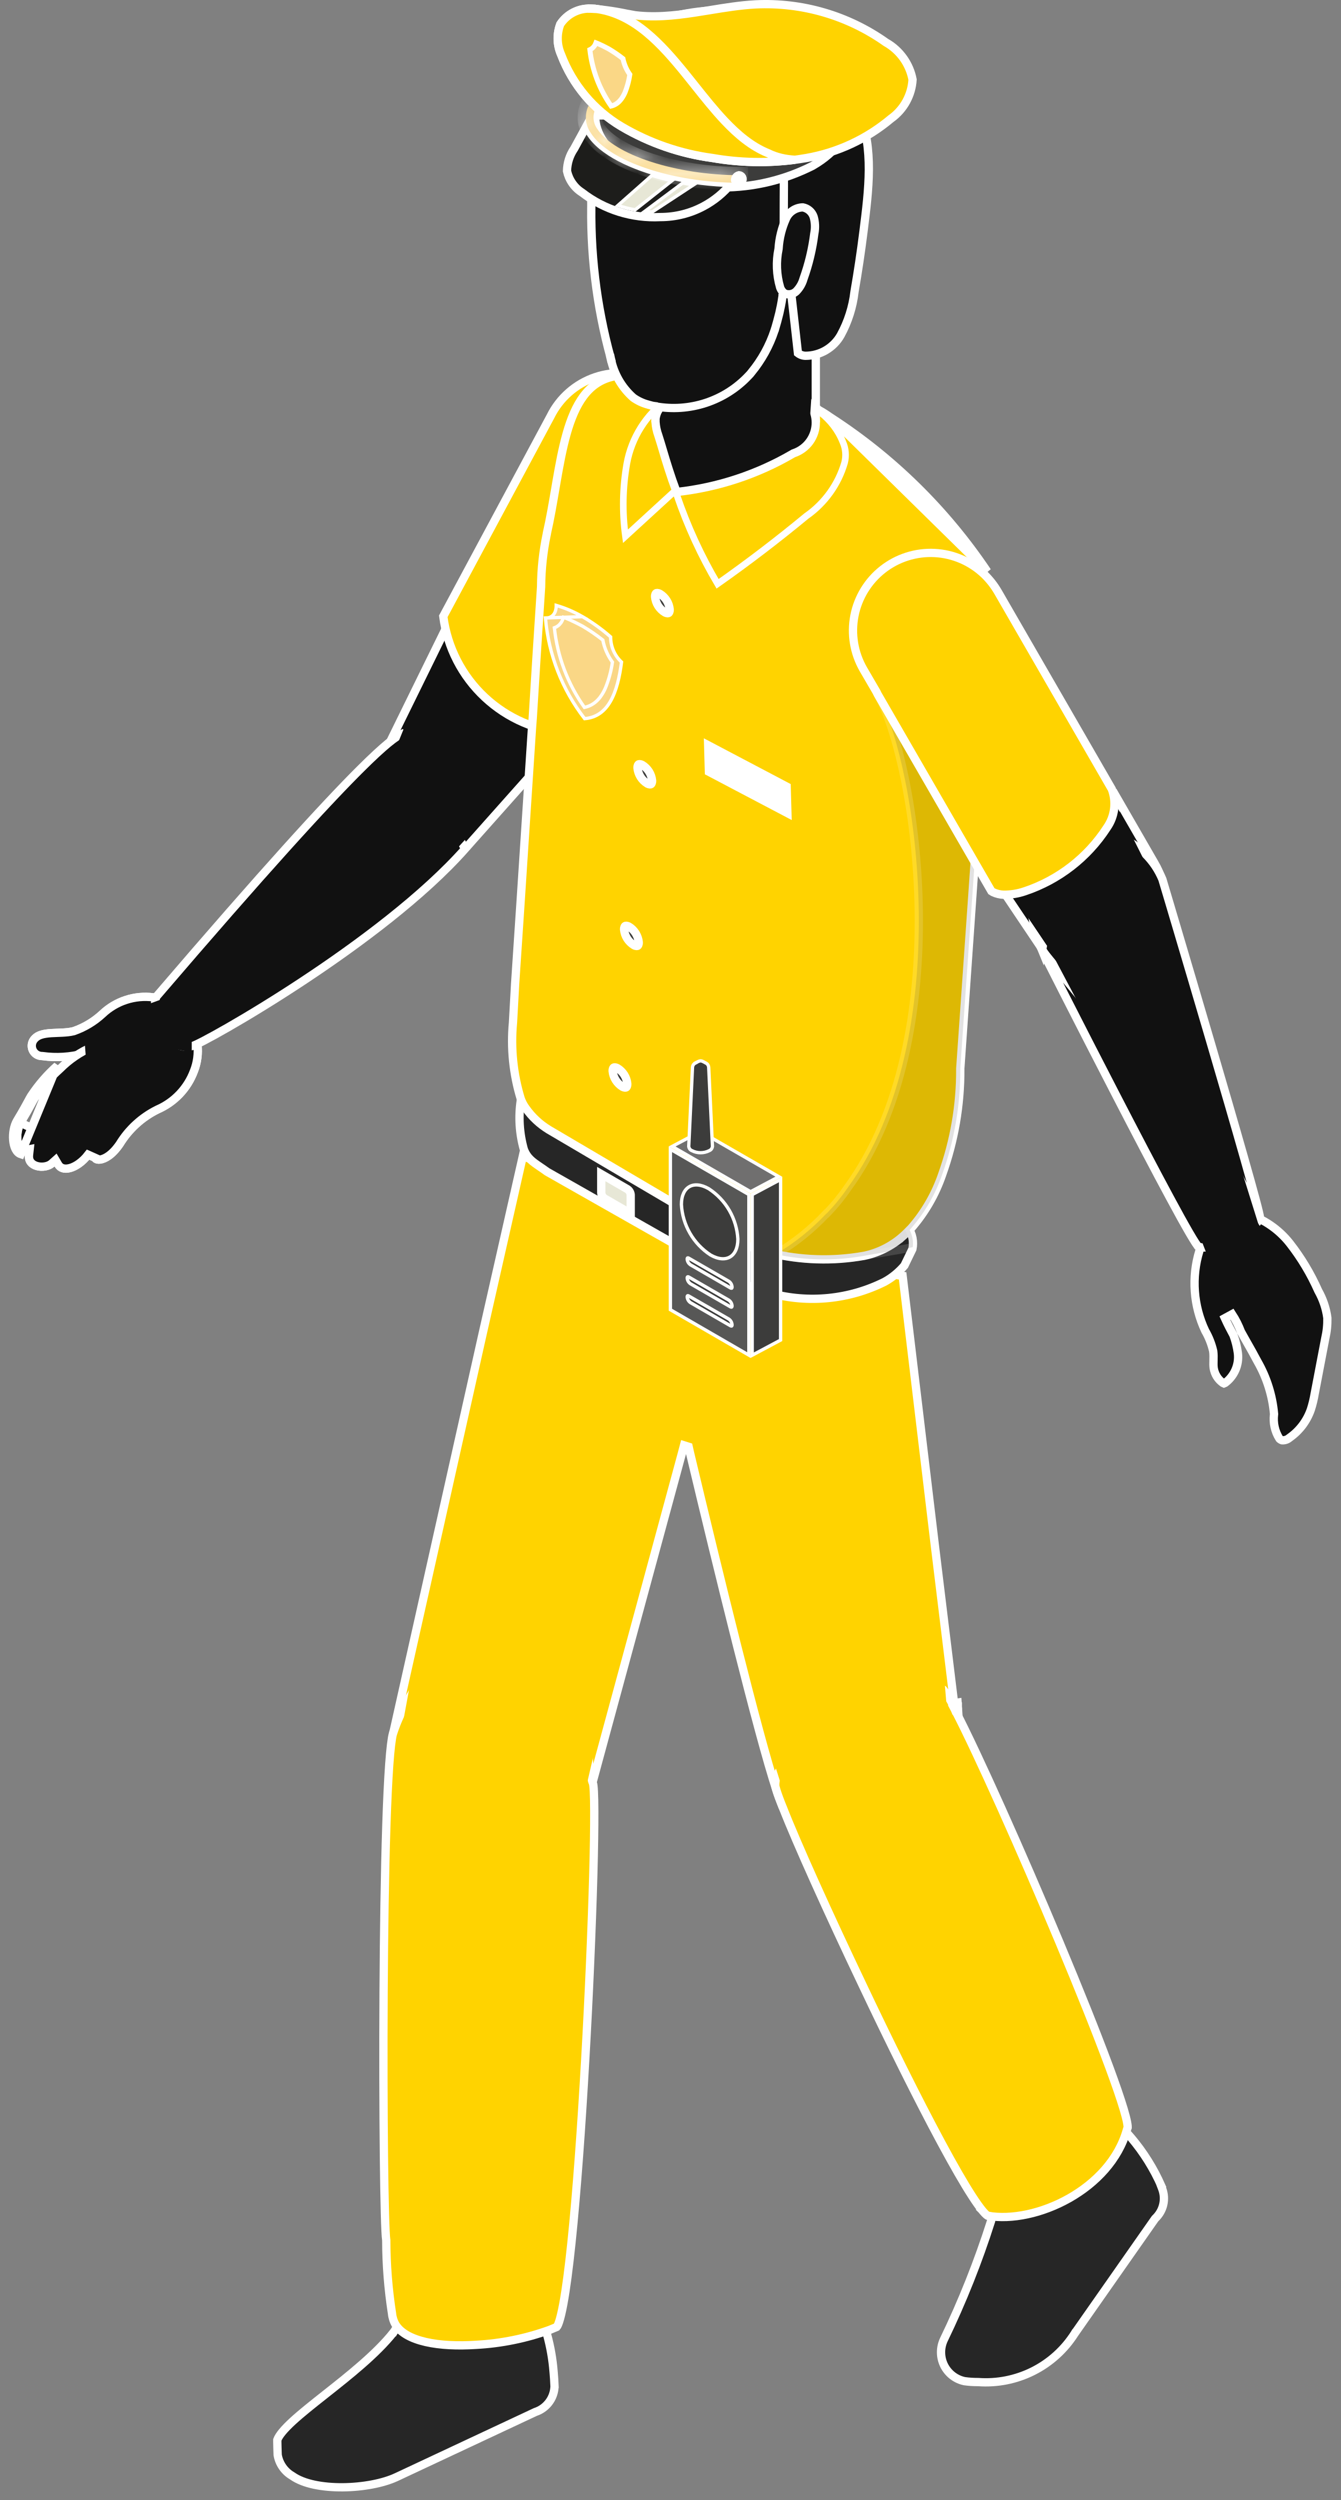 <?xml version="1.0" encoding="UTF-8"?> <svg xmlns="http://www.w3.org/2000/svg" width="81" height="151" viewBox="0 0 81 151" fill="none"><rect x="0" y="0" width="81" height="151" fill="#808080" stroke="none"/> <path d="M32.794 106.574L23.814 104.394L29.183 80.414L29.183 80.414L31.581 69.822L44.197 74.752L43.575 77.593L43.574 77.594L43.337 78.656L43.337 78.657L41.796 85.501L41.79 85.528V85.537L41.641 86.058L41.641 86.058L41.64 86.063L41.196 87.746L41.196 87.748L35.877 107.327L32.794 106.574L32.794 106.574Z" fill="#FFD300" stroke="white" stroke-width="0.5"></path> <path d="M57.839 102.823L57.851 103.001L57.727 102.879C57.757 102.848 57.797 102.829 57.839 102.823ZM57.852 103.061L57.855 103.061L57.855 103.066L57.852 103.061ZM57.848 103.062L57.855 103.069L57.858 103.1C57.822 103.129 57.767 103.175 57.695 103.235C57.688 103.227 57.682 103.219 57.675 103.209C57.647 103.165 57.635 103.117 57.635 103.073C57.635 103.044 57.64 103.019 57.646 102.999L57.657 103.085L57.848 103.062ZM41.681 87.756C41.524 87.038 41.365 86.353 41.203 85.703C40.833 84.12 41.298 82.278 41.88 80.803C42.169 80.071 42.482 79.44 42.723 78.993C42.843 78.769 42.945 78.591 43.017 78.47C43.053 78.41 43.081 78.363 43.1 78.332L43.111 78.315C43.238 78.2 43.334 78.108 43.404 78.034C43.419 78.031 43.432 78.028 43.446 78.025C43.557 77.998 43.704 77.953 43.898 77.884C47.328 76.792 50.963 76.509 54.52 77.054L56.465 93.318L56.465 93.318L57.641 102.955C57.224 103.304 55.598 104.653 53.734 106.033C52.735 106.774 51.67 107.521 50.69 108.126C49.703 108.736 48.823 109.188 48.186 109.356L48.186 109.356L48.179 109.358C47.903 109.44 47.699 109.455 47.562 109.427C47.442 109.402 47.377 109.347 47.339 109.25L47.336 109.243L47.333 109.236C47.313 109.193 47.29 109.152 47.264 109.113C47.096 108.697 46.975 108.366 46.901 108.127L46.901 108.127L46.9 108.123C45.776 104.707 43.365 94.827 41.681 87.756Z" fill="#FFD300" stroke="white" stroke-width="0.5"></path> <path d="M47.137 78.454L35.908 77.583L35.21 79.291L34.43 82.124L33.954 84.713L44.731 88.1L45.142 87.961L46.861 80.545L47.137 78.454Z" fill="#FFD300"></path> <path d="M65.757 126.829C67.691 128.102 69.216 129.905 70.15 132.022L70.139 132.032L70.199 132.19C70.313 132.494 70.335 132.825 70.263 133.142C70.19 133.459 70.025 133.747 69.79 133.971L69.772 133.988L69.757 134.009L64.921 140.917L64.92 140.917L64.914 140.927C64.298 141.898 63.431 142.684 62.403 143.201C61.376 143.717 60.227 143.946 59.081 143.861L59.071 143.861L59.061 143.861C58.794 143.862 58.527 143.845 58.262 143.808C57.998 143.754 57.751 143.64 57.537 143.476C57.322 143.31 57.147 143.098 57.026 142.854C56.906 142.611 56.842 142.343 56.841 142.071C56.839 141.8 56.9 141.531 57.018 141.286L57.018 141.286C58.132 138.979 59.081 136.595 59.858 134.153L59.86 134.146L59.862 134.139C60.051 133.393 59.977 132.654 59.907 131.963C59.899 131.882 59.891 131.802 59.884 131.723C59.813 130.98 59.781 130.279 60.054 129.568L65.757 126.829Z" fill="#262626" stroke="white" stroke-width="0.5"></path> <path d="M33.496 144.144L33.495 144.146L33.488 144.224C33.459 144.548 33.336 144.857 33.134 145.112C32.933 145.368 32.661 145.559 32.353 145.663L32.34 145.667L32.327 145.673L23.926 149.609C23.925 149.609 23.925 149.609 23.925 149.609C23.151 149.97 21.931 150.205 20.715 150.217C19.492 150.228 18.339 150.014 17.666 149.538L17.657 149.532L17.647 149.526C17.415 149.391 17.215 149.206 17.064 148.984C16.914 148.766 16.814 148.519 16.771 148.258C16.771 148.256 16.771 148.253 16.771 148.25C16.768 148.176 16.762 147.991 16.757 147.813C16.754 147.695 16.751 147.576 16.75 147.481C16.75 147.434 16.75 147.395 16.75 147.365C16.751 147.358 16.751 147.352 16.751 147.347C16.8 147.217 16.899 147.059 17.053 146.872C17.216 146.674 17.43 146.457 17.686 146.221C18.201 145.749 18.866 145.221 19.592 144.648C19.618 144.628 19.644 144.607 19.669 144.587C21.091 143.464 22.725 142.173 23.768 140.859L23.769 140.859L23.772 140.854C23.819 140.792 23.861 140.728 23.898 140.661C24.286 140.051 24.308 139.395 24.328 138.822C24.331 138.749 24.333 138.676 24.336 138.606C24.364 137.997 24.438 137.47 24.91 137.001L30.686 136.954H30.688H31.25C32.049 138.208 32.656 139.575 33.049 141.009C33.25 141.742 33.38 142.493 33.439 143.25L33.439 143.25L33.44 143.254C33.466 143.537 33.483 143.831 33.496 144.144Z" fill="#262626" stroke="white" stroke-width="0.5"></path> <path d="M28.753 141.613L28.75 141.614C27.652 141.685 26.591 141.641 25.721 141.443C24.846 141.243 24.211 140.897 23.898 140.402C23.777 140.196 23.702 139.965 23.679 139.727L23.678 139.72L23.677 139.713C23.45 138.254 23.334 136.78 23.331 135.303L23.331 135.284L23.327 135.264C23.301 135.1 23.273 134.542 23.249 133.656C23.226 132.78 23.205 131.605 23.19 130.229C23.16 127.475 23.149 123.916 23.17 120.324C23.191 116.732 23.243 113.11 23.337 110.231C23.384 108.791 23.442 107.539 23.511 106.571C23.578 105.644 23.653 105.003 23.734 104.699L23.74 104.694L23.762 104.625C24.141 103.458 24.967 101.929 26.007 100.679C27.052 99.422 28.262 98.509 29.402 98.445C31.441 98.568 33.356 99.465 34.757 100.953C35.07 101.322 35.259 101.78 35.296 102.263L35.297 102.274L35.299 102.285C35.422 103.028 35.458 103.947 35.494 104.846C35.499 104.971 35.504 105.097 35.509 105.221C35.53 105.723 35.554 106.21 35.599 106.635C35.644 107.053 35.709 107.433 35.821 107.716C35.822 107.718 35.825 107.729 35.829 107.753C35.834 107.779 35.839 107.813 35.844 107.857C35.854 107.944 35.863 108.061 35.87 108.207C35.885 108.497 35.893 108.892 35.895 109.377C35.899 110.346 35.878 111.667 35.836 113.221C35.751 116.331 35.58 120.37 35.35 124.391C35.121 128.413 34.834 132.415 34.517 135.45C34.359 136.968 34.193 138.239 34.025 139.148C33.94 139.604 33.856 139.961 33.775 140.21C33.734 140.336 33.696 140.425 33.664 140.483C33.648 140.512 33.637 140.527 33.631 140.533C33.498 140.591 33.35 140.652 33.204 140.709C31.773 141.228 30.273 141.533 28.753 141.613Z" fill="#FFD300" stroke="white" stroke-width="0.5"></path> <path d="M37.416 98.359L26.188 97.487L25.489 99.196L24.71 102.028L24.233 104.617L35.011 108.005L35.421 107.866L37.14 100.45L37.416 98.359Z" fill="#FFD300"></path> <path d="M68.067 128.627L68.067 128.627L68.065 128.635C67.564 130.419 66.202 131.845 64.579 132.763C62.952 133.682 61.101 134.071 59.662 133.82C59.663 133.821 59.664 133.821 59.664 133.821C59.665 133.82 59.641 133.811 59.588 133.768C59.53 133.719 59.456 133.644 59.367 133.539C59.19 133.329 58.971 133.022 58.716 132.628C58.207 131.842 57.571 130.731 56.858 129.407C55.432 126.76 53.707 123.279 52.096 119.876L52.096 119.876C50.017 115.508 48.114 111.292 47.275 109.139L47.275 109.139L47.273 109.136C47.101 108.712 46.977 108.374 46.902 108.13C46.887 108.078 46.875 108.037 46.864 108.001C46.85 107.952 46.839 107.916 46.831 107.88C46.816 107.654 46.853 107.427 46.938 107.217C47.026 107.002 47.161 106.811 47.335 106.658L47.349 106.646L47.36 106.632C47.856 106.048 48.656 105.421 49.605 104.817C50.552 104.215 51.633 103.646 52.681 103.177C53.73 102.708 54.737 102.341 55.535 102.14C55.936 102.04 56.274 101.983 56.535 101.973C56.784 101.964 56.913 101.999 56.968 102.032C57.212 102.337 57.417 102.671 57.58 103.026L57.566 103.04L57.651 103.203C57.66 103.221 57.67 103.239 57.679 103.257L57.706 103.321H57.712C59.062 105.924 61.715 111.856 64.008 117.336C65.172 120.118 66.241 122.779 66.997 124.825C67.376 125.849 67.675 126.715 67.869 127.364C67.966 127.689 68.035 127.955 68.075 128.157C68.095 128.258 68.106 128.339 68.111 128.4C68.113 128.431 68.114 128.454 68.113 128.471C68.113 128.481 68.112 128.488 68.112 128.491C68.105 128.51 68.099 128.529 68.092 128.55L68.092 128.55C68.084 128.574 68.076 128.6 68.067 128.627ZM57.876 103.321C57.876 103.321 57.875 103.321 57.873 103.321L57.876 103.321Z" fill="#FFD300" stroke="white" stroke-width="0.5"></path> <path d="M55.942 99.902L46.744 106.4L47.297 108.161L57.187 103.136L57.065 101.688L55.942 99.902Z" fill="#FFD300"></path> <path d="M23.618 44.698L23.618 44.698L26.903 38.008C27.959 41.063 30.763 43.418 33.983 44.643L28.251 51.086C27.201 51.5 26.339 51.452 25.648 51.138C24.938 50.816 24.376 50.198 23.974 49.431C23.573 48.664 23.34 47.765 23.282 46.908C23.224 46.049 23.342 45.257 23.618 44.698Z" fill="#111111" stroke="white" stroke-width="0.5"></path> <path d="M6.19 61.233L6.19 61.233L6.192 61.231C6.598 60.848 7.083 60.56 7.613 60.388C8.143 60.215 8.703 60.163 9.255 60.233C9.817 60.321 10.344 60.56 10.781 60.925C11.161 61.242 11.46 61.645 11.654 62.098L9.34 63.216L9.313 63.23L9.29 63.249C8.675 63.757 7.912 64.053 7.114 64.093C6.839 64.089 6.551 63.985 6.209 63.862L6.204 63.86C5.877 63.742 5.496 63.606 5.109 63.618L5.08 63.619L5.052 63.627C4.244 63.842 3.401 63.894 2.572 63.78L2.555 63.778L2.538 63.778C2.415 63.778 2.295 63.742 2.193 63.674C2.091 63.606 2.012 63.509 1.965 63.395C1.919 63.282 1.907 63.157 1.931 63.037C1.956 62.917 2.016 62.807 2.103 62.721L2.103 62.721L2.11 62.714C2.307 62.503 2.636 62.425 3.085 62.394C3.218 62.385 3.346 62.38 3.478 62.376C3.569 62.372 3.663 62.369 3.761 62.364C3.989 62.352 4.224 62.332 4.44 62.279L4.452 62.276L4.463 62.272C5.104 62.048 5.692 61.694 6.19 61.233Z" fill="#111111" stroke="white" stroke-width="0.5"></path> <path d="M5.322 69.733L5.765 69.932C5.761 69.953 5.764 69.969 5.792 69.989C5.826 70.015 5.908 70.047 6.045 70.03C6.317 69.996 6.761 69.772 7.227 69.094C7.774 68.199 8.563 67.478 9.503 67.012L9.514 67.006L9.514 67.006C10.017 66.788 10.47 66.471 10.848 66.074C11.225 65.677 11.519 65.208 11.711 64.695L11.713 64.69L11.713 64.69C11.916 64.178 11.988 63.624 11.924 63.077C11.864 62.563 11.685 62.071 11.402 61.639C10.421 61.466 9.49 61.633 8.551 61.955C7.912 62.174 7.29 62.456 6.649 62.747C6.301 62.904 5.949 63.064 5.584 63.218M5.322 69.733L5.584 63.218M5.322 69.733C4.98 70.174 4.57 70.452 4.223 70.544C4.05 70.591 3.904 70.589 3.789 70.552C3.679 70.517 3.584 70.446 3.512 70.323L3.357 70.058L3.129 70.262C2.928 70.442 2.546 70.515 2.218 70.418C2.06 70.371 1.935 70.291 1.856 70.186C1.779 70.086 1.731 69.945 1.754 69.744L1.792 69.405L1.458 69.47C1.357 69.489 1.291 69.461 1.231 69.394C1.16 69.314 1.098 69.173 1.064 68.978C0.997 68.585 1.068 68.103 1.243 67.809L5.322 69.733ZM5.584 63.218C5.584 63.218 5.584 63.218 5.583 63.218L5.486 62.988L5.585 63.218C5.585 63.218 5.584 63.218 5.584 63.218Z" fill="#111111" stroke="white" stroke-width="0.5"></path> <path d="M6.19 61.233L6.19 61.233L6.192 61.231C6.598 60.848 7.083 60.56 7.613 60.388C8.143 60.215 8.703 60.163 9.255 60.233C9.817 60.321 10.344 60.56 10.781 60.925C11.161 61.242 11.46 61.645 11.654 62.098L9.34 63.216L9.313 63.23L9.29 63.249C8.675 63.757 7.912 64.053 7.114 64.093C6.839 64.089 6.551 63.985 6.209 63.862L6.204 63.86C5.877 63.742 5.496 63.606 5.109 63.618L5.08 63.619L5.052 63.627C4.244 63.842 3.401 63.894 2.572 63.78L2.555 63.778L2.538 63.778C2.415 63.778 2.295 63.742 2.193 63.674C2.091 63.606 2.012 63.509 1.965 63.395C1.919 63.282 1.907 63.157 1.931 63.037C1.956 62.917 2.016 62.807 2.103 62.721L2.103 62.721L2.11 62.714C2.307 62.503 2.636 62.425 3.085 62.394C3.218 62.385 3.346 62.38 3.478 62.376C3.569 62.372 3.663 62.369 3.761 62.364C3.989 62.352 4.224 62.332 4.44 62.279L4.452 62.276L4.463 62.272C5.104 62.048 5.692 61.694 6.19 61.233Z" fill="#111111" stroke="white" stroke-width="0.5"></path> <path d="M1.243 67.809C1.567 67.265 1.733 66.968 1.842 66.766C1.872 66.712 1.897 66.665 1.919 66.624C1.98 66.51 2.022 66.431 2.088 66.322C2.52 65.67 3.034 65.076 3.618 64.556L3.623 64.551L3.629 64.546C4.19 63.983 4.854 63.532 5.584 63.218C5.949 63.064 6.301 62.904 6.649 62.747C7.29 62.456 7.912 62.174 8.551 61.955C9.49 61.633 10.421 61.466 11.402 61.639C11.685 62.071 11.864 62.563 11.924 63.077C11.988 63.624 11.916 64.178 11.713 64.69L11.713 64.69L11.711 64.695C11.519 65.208 11.225 65.677 10.848 66.074C10.47 66.471 10.017 66.788 9.514 67.006L9.514 67.006L9.503 67.012C8.563 67.478 7.774 68.199 7.227 69.094C6.761 69.772 6.317 69.996 6.045 70.03C5.908 70.047 5.826 70.015 5.792 69.989C5.764 69.969 5.761 69.953 5.765 69.932L5.322 69.733C4.98 70.174 4.57 70.452 4.223 70.544C4.05 70.591 3.904 70.589 3.789 70.552C3.679 70.517 3.584 70.446 3.512 70.323L3.357 70.058L3.129 70.262C2.928 70.442 2.546 70.515 2.218 70.418C2.06 70.371 1.935 70.291 1.856 70.186C1.779 70.086 1.731 69.945 1.754 69.744L1.792 69.405L1.458 69.47C1.357 69.489 1.291 69.461 1.231 69.394C1.16 69.314 1.098 69.173 1.064 68.978C0.997 68.585 1.068 68.103 1.243 67.809ZM1.243 67.809C1.243 67.809 1.243 67.809 1.243 67.809L1.028 67.681M1.243 67.809C1.243 67.809 1.243 67.809 1.243 67.809L1.028 67.681M1.028 67.681C0.656 68.305 0.709 69.523 1.255 69.703L3.452 64.369C2.851 64.905 2.321 65.516 1.877 66.188C1.805 66.305 1.759 66.392 1.696 66.51C1.589 66.71 1.435 67 1.028 67.681Z" fill="#111111" stroke="white" stroke-width="0.5"></path> <path d="M33.248 25.154L33.248 25.154L33.252 25.146C33.524 24.594 33.903 24.1 34.366 23.694C34.829 23.288 35.367 22.977 35.951 22.779C36.534 22.581 37.151 22.5 37.765 22.541C38.38 22.581 38.98 22.742 39.533 23.015C40.085 23.288 40.578 23.667 40.984 24.13C41.39 24.593 41.7 25.132 41.898 25.716C42.095 26.299 42.176 26.916 42.135 27.53C42.094 28.145 41.933 28.745 41.66 29.298L41.659 29.298L34.263 44.275C32.408 44.149 30.65 43.388 29.288 42.117C27.904 40.828 27.016 39.095 26.775 37.221L33.248 25.154Z" fill="#FFD300" stroke="white" stroke-width="0.5"></path> <path d="M11.662 63.162L11.661 63.162C11.217 63.278 10.841 63.191 10.524 62.986C10.2 62.776 9.931 62.438 9.731 62.046C9.533 61.656 9.413 61.23 9.377 60.867C9.36 60.686 9.364 60.526 9.386 60.399C9.408 60.268 9.447 60.189 9.482 60.148C16.011 52.528 19.627 48.587 21.68 46.533C23.304 44.908 23.933 44.482 24.232 44.345L28.095 51.264C25.585 54.097 21.685 57.008 18.293 59.249C16.573 60.386 14.989 61.347 13.792 62.035C13.194 62.379 12.693 62.654 12.321 62.848C12.135 62.945 11.982 63.021 11.867 63.075C11.809 63.103 11.762 63.123 11.725 63.139C11.707 63.146 11.692 63.152 11.681 63.156L11.668 63.16L11.664 63.161L11.663 63.162L11.662 63.162C11.662 63.162 11.662 63.162 11.662 63.162Z" fill="#111111" stroke="white" stroke-width="0.5"></path> <path d="M24.398 43.991L28.27 50.519L27.543 51.313L23.975 45.023L24.398 43.991Z" fill="#111111"></path> <path d="M9.819 60.331L11.582 62.681L11.582 63.557L9.54 63.151L8.887 60.662L9.052 60.61L9.819 60.331Z" fill="#111111"></path> <path d="M55.145 75.104L55.145 75.106C55.145 75.217 55.134 75.329 55.111 75.437L54.629 76.431C54.295 76.827 53.89 77.159 53.437 77.41C51.3 78.48 48.843 78.727 46.537 78.102L46.537 78.102L46.53 78.1C45.987 77.969 45.462 77.774 44.966 77.519L44.964 77.517C44.941 77.506 44.916 77.493 44.886 77.476C44.88 77.473 44.875 77.469 44.869 77.466C44.836 77.448 44.796 77.426 44.758 77.408L44.561 77.301L42.942 76.38L42.933 76.374L42.923 76.37L42.87 76.345L42.277 76.002L42.276 76.001L42.135 75.921L42.011 75.845L42.003 75.84L41.994 75.835L41.91 75.793V75.786L41.782 75.715L40.814 75.174L40.813 75.174L33.045 70.766C32.894 70.655 32.755 70.561 32.627 70.474C32.155 70.153 31.836 69.937 31.639 69.406C31.371 68.447 31.309 67.442 31.458 66.457L31.46 66.445L31.46 66.432C31.487 65.914 31.55 65.313 31.64 64.621L38.824 67.32L38.825 67.32L41.38 68.271L41.382 68.272L41.553 68.338L41.553 68.338L41.555 68.339L42.857 68.826L42.859 68.827L44.524 69.463L44.524 69.463L44.527 69.465L46.034 70.019L46.036 70.019L50.895 71.845L50.895 71.845L53.445 72.805C53.666 72.935 53.879 73.079 54.082 73.236C54.315 73.423 54.524 73.638 54.705 73.876C54.829 74.042 54.93 74.225 55.005 74.418L55.005 74.418L55.009 74.427C55.101 74.641 55.148 74.871 55.145 75.104Z" fill="#262626" stroke="white" stroke-width="0.5"></path> <path d="M42.947 22.703C41.753 22.52 40.549 22.407 39.342 22.367C38.961 22.353 38.609 22.353 38.278 22.367C38.188 22.367 38.102 22.371 38.019 22.375C37.94 22.379 37.863 22.383 37.785 22.383L42.947 22.703ZM42.947 22.703H42.96C43.024 22.719 43.088 22.73 43.151 22.742C43.216 22.755 43.28 22.767 43.344 22.783M42.947 22.703L43.344 22.783M43.344 22.783C43.76 22.85 44.177 22.932 44.595 23.014C44.655 23.026 44.714 23.038 44.773 23.049C44.887 23.088 45.004 23.115 45.123 23.132C45.129 23.138 45.136 23.143 45.145 23.146C45.153 23.149 45.162 23.149 45.171 23.148C45.504 23.225 45.837 23.319 46.171 23.417C47.26 23.722 48.314 24.142 49.314 24.67V24.686M43.344 22.783L49.314 24.686M49.314 24.686C49.388 24.713 49.457 24.751 49.519 24.798M49.314 24.686L49.519 24.798M49.519 24.798C49.544 24.814 49.568 24.826 49.592 24.838C49.616 24.85 49.64 24.862 49.663 24.878C49.838 24.988 50.014 25.1 50.17 25.212M49.519 24.798L50.17 25.212M50.17 25.212C53.923 27.64 57.143 30.806 59.636 34.517L50.17 25.212ZM58.816 52.889L58.816 52.889L58.005 64.514L58.004 64.524L58.004 64.533C58.018 66.718 57.647 68.887 56.907 70.942L56.906 70.946C56.501 72.125 55.873 73.215 55.056 74.157C55.014 74.199 54.976 74.239 54.939 74.277C54.867 74.352 54.8 74.421 54.723 74.491L54.723 74.49L54.715 74.498C54.018 75.178 53.142 75.646 52.189 75.845C50.311 76.179 48.385 76.121 46.531 75.674L46.517 75.671L46.502 75.669C46.416 75.658 46.331 75.639 46.248 75.612L46.248 75.612L46.238 75.61C45.799 75.486 45.371 75.327 44.958 75.133L44.95 75.129L44.941 75.126C44.828 75.083 44.718 75.03 44.614 74.969L44.597 74.958L44.578 74.951C44.536 74.934 44.495 74.914 44.455 74.891L44.455 74.891L41.788 73.318L41.788 73.318L40.819 72.745L40.818 72.745L33.136 68.222C33.136 68.222 33.135 68.221 33.135 68.221C32.597 67.891 32.131 67.456 31.766 66.941L31.764 66.939C31.63 66.756 31.524 66.555 31.449 66.342C31 64.864 30.842 63.312 30.984 61.774L30.984 61.774L30.985 61.765L31.113 59.448L31.113 59.445L31.443 54.494L31.443 54.493L31.889 47.681L31.889 47.681L32.129 44.031L32.129 44.028L32.176 43.399L32.176 43.399L32.177 43.395L32.35 40.598L32.35 40.598L32.413 39.584L32.413 39.583L32.683 35.453L32.684 35.446L32.684 35.439C32.691 34.367 32.807 33.298 33.028 32.249L33.033 32.224V32.209C33.229 31.346 33.383 30.445 33.535 29.561C33.56 29.413 33.585 29.266 33.61 29.119C33.789 28.083 33.973 27.084 34.227 26.189C34.739 24.387 35.508 23.102 36.986 22.754L36.986 22.754L36.998 22.751C37.153 22.706 37.312 22.677 37.473 22.664L37.473 22.664L37.483 22.663C37.581 22.651 37.679 22.646 37.778 22.649L38.035 22.656V22.625L38.038 22.624C38.119 22.62 38.197 22.617 38.278 22.617V22.617L38.288 22.616C38.612 22.603 38.958 22.603 39.334 22.617L39.334 22.617C40.531 22.657 41.725 22.768 42.909 22.95L42.928 22.953H42.931C42.991 22.967 43.05 22.978 43.103 22.988L43.106 22.988C43.171 23.001 43.228 23.011 43.283 23.025L43.294 23.028L43.304 23.029C43.715 23.096 44.129 23.177 44.547 23.26C44.601 23.27 44.655 23.281 44.71 23.291C44.816 23.327 44.926 23.354 45.037 23.372C45.046 23.376 45.056 23.38 45.066 23.383C45.091 23.391 45.117 23.396 45.143 23.398C45.459 23.473 45.778 23.562 46.1 23.657L46.1 23.657L46.103 23.658C47.127 23.945 48.119 24.335 49.064 24.822V24.861L49.228 24.921C49.279 24.94 49.326 24.965 49.369 24.998L49.375 25.002L49.381 25.006C49.418 25.031 49.454 25.049 49.477 25.061L49.48 25.062C49.505 25.075 49.516 25.08 49.525 25.086L49.525 25.086L49.531 25.09C49.706 25.2 49.875 25.308 50.024 25.415L50.024 25.415L50.034 25.422C53.759 27.832 56.955 30.974 59.428 34.657L59.429 34.658C59.649 34.98 59.841 35.287 60.018 35.605L58.911 51.524L58.911 51.524L58.816 52.889Z" fill="#FFD300" stroke="white" stroke-width="0.5"></path> <path d="M42.776 45.009L47.515 47.506L47.56 49.105L42.821 46.61L42.776 45.009Z" fill="white" stroke="white" stroke-width="0.5"></path> <path d="M39.753 36.587C39.65 36.423 39.586 36.238 39.568 36.045C39.563 35.886 39.615 35.837 39.633 35.826C39.65 35.815 39.716 35.789 39.856 35.861C40.022 35.961 40.162 36.099 40.266 36.264C40.37 36.428 40.433 36.614 40.452 36.807C40.457 36.964 40.404 37.013 40.387 37.023C40.37 37.034 40.303 37.06 40.163 36.987C39.997 36.887 39.856 36.75 39.753 36.587Z" fill="#3C3C3B" stroke="white" stroke-width="0.5"></path> <path d="M38.691 46.923C38.588 46.76 38.524 46.574 38.505 46.382C38.5 46.223 38.553 46.173 38.57 46.162C38.587 46.151 38.653 46.125 38.794 46.198C38.96 46.298 39.1 46.436 39.203 46.6C39.306 46.764 39.369 46.95 39.389 47.142C39.393 47.3 39.34 47.35 39.323 47.361C39.306 47.371 39.24 47.397 39.099 47.324C38.934 47.224 38.794 47.087 38.691 46.923Z" fill="#3C3C3B" stroke="white" stroke-width="0.5"></path> <path d="M37.883 56.683C37.78 56.519 37.715 56.333 37.696 56.141C37.691 55.983 37.744 55.934 37.762 55.923C37.779 55.912 37.847 55.886 37.987 55.959C38.153 56.06 38.293 56.198 38.396 56.363C38.499 56.527 38.563 56.713 38.583 56.906C38.587 57.063 38.535 57.111 38.518 57.122C38.501 57.133 38.434 57.159 38.294 57.086C38.128 56.985 37.987 56.847 37.883 56.683Z" fill="#3C3C3B" stroke="white" stroke-width="0.5"></path> <path d="M37.192 65.234C37.088 65.07 37.024 64.884 37.005 64.691C37 64.533 37.053 64.484 37.069 64.474C37.087 64.463 37.154 64.437 37.296 64.51C37.462 64.61 37.602 64.747 37.705 64.911C37.808 65.075 37.872 65.26 37.891 65.452C37.896 65.61 37.844 65.66 37.825 65.672C37.807 65.683 37.74 65.709 37.601 65.637C37.435 65.536 37.295 65.398 37.192 65.234Z" fill="#3C3C3B" stroke="white" stroke-width="0.5"></path> <path d="M50.908 26.691L50.908 26.691L50.911 26.698C51.085 27.092 51.121 27.533 51.014 27.95C50.634 29.252 49.821 30.384 48.711 31.162L48.704 31.166L48.698 31.172C46.968 32.602 45.183 33.965 43.344 35.259C42.346 33.567 41.523 31.777 40.889 29.917L40.79 29.627L40.564 29.835C39.637 30.688 38.708 31.54 37.779 32.389C37.579 30.928 37.607 29.444 37.864 27.991C38.147 26.433 39.021 25.044 40.303 24.115C41.479 23.401 42.854 23.086 44.224 23.216L44.224 23.216L44.231 23.217C44.929 23.261 46.315 23.392 47.672 23.888C49.031 24.385 50.33 25.233 50.908 26.691Z" fill="#FFD300" stroke="white" stroke-width="0.4"></path> <path d="M38.096 72.163V73.294L36.517 72.382C36.459 72.344 36.412 72.292 36.377 72.232C36.343 72.172 36.322 72.105 36.317 72.035V70.906L37.897 71.818C37.954 71.857 38.002 71.908 38.036 71.967C38.071 72.027 38.091 72.094 38.096 72.163Z" fill="#E7E7D6" stroke="white" stroke-width="0.5"></path> <path opacity="0.15" d="M58.921 51.615C59.031 51.972 59.135 52.335 59.235 52.703L58.871 52.077L58.815 52.889L58.004 64.514L58.004 64.524L58.004 64.534C58.018 66.718 57.646 68.887 56.907 70.942L56.907 70.942L56.905 70.946C56.499 72.128 55.869 73.221 55.049 74.164L54.946 74.283L55.009 74.427C55.101 74.641 55.148 74.871 55.145 75.104L55.145 75.106C55.145 75.177 55.141 75.248 55.131 75.318C55.056 75.336 54.979 75.353 54.9 75.37C54.874 75.376 54.848 75.381 54.821 75.387C54.381 75.473 53.933 75.547 53.489 75.62L53.409 75.634C52.993 75.702 52.582 75.77 52.191 75.844C50.42 76.16 48.606 76.127 46.85 75.747C47.983 75.078 49.016 74.251 49.916 73.29H49.929L50.003 73.213C50.437 72.76 50.833 72.273 51.187 71.755C54.526 67.189 55.571 60.807 55.495 55.056C55.457 52.175 55.138 49.442 54.678 47.157C54.255 45.052 53.71 43.313 53.149 42.189C53.544 42.257 53.948 42.457 54.361 42.788C54.917 43.233 55.471 43.903 56.012 44.761C57.093 46.475 58.09 48.893 58.921 51.615L58.921 51.615Z" fill="#1D1D1B" stroke="white" stroke-width="0.5"></path> <path d="M45.234 81.84L40.493 79.098V69.406L45.234 72.144V81.84Z" fill="#575756" stroke="white" stroke-width="0.2"></path> <path d="M45.337 71.972L40.6 69.237L42.304 68.332L47.044 71.065L45.337 71.972Z" fill="#706F6F" stroke="white" stroke-width="0.2"></path> <path d="M47.15 80.931L45.434 81.846V72.147L47.15 71.234V80.931Z" fill="#3C3C3B" stroke="white" stroke-width="0.2"></path> <path d="M42.617 64.193L42.617 64.193L42.626 64.197C42.675 64.22 42.718 64.255 42.75 64.299C42.781 64.343 42.8 64.393 42.807 64.446L43.034 69.243C43.027 69.295 43.008 69.344 42.978 69.386C42.946 69.43 42.903 69.465 42.853 69.487L42.853 69.487L42.848 69.49C42.684 69.574 42.502 69.618 42.318 69.618C42.134 69.618 41.952 69.574 41.788 69.49L41.788 69.489L41.783 69.487C41.733 69.465 41.69 69.43 41.658 69.386C41.628 69.344 41.609 69.295 41.602 69.243L41.829 64.446C41.836 64.393 41.855 64.343 41.886 64.299C41.918 64.255 41.961 64.22 42.01 64.197L41.968 64.106L42.019 64.193C42.181 64.099 42.254 64.069 42.318 64.069C42.382 64.069 42.455 64.099 42.617 64.193Z" fill="#3C3C3B" stroke="white" stroke-width="0.2"></path> <path d="M41.674 74.478C41.368 73.948 41.192 73.355 41.159 72.745C41.159 72.194 41.353 71.832 41.637 71.668C41.922 71.503 42.332 71.516 42.811 71.792C43.322 72.126 43.748 72.575 44.054 73.103C44.359 73.632 44.536 74.225 44.569 74.835C44.569 75.388 44.375 75.751 44.09 75.915C43.805 76.08 43.394 76.067 42.915 75.791C42.404 75.457 41.979 75.007 41.674 74.478Z" fill="#3C3C3B" stroke="white" stroke-width="0.2"></path> <path d="M41.607 75.988L41.607 75.988L41.608 75.988L44.018 77.379C44.076 77.417 44.125 77.469 44.16 77.53C44.194 77.591 44.215 77.659 44.218 77.729C44.218 77.785 44.199 77.797 44.197 77.799C44.193 77.8 44.17 77.81 44.119 77.782L41.711 76.389C41.652 76.35 41.603 76.299 41.568 76.239C41.533 76.178 41.513 76.111 41.508 76.041C41.509 75.985 41.528 75.971 41.531 75.969C41.534 75.968 41.556 75.957 41.607 75.988Z" fill="#3C3C3B" stroke="white" stroke-width="0.2"></path> <path d="M41.568 77.382C41.533 77.321 41.513 77.253 41.508 77.183C41.509 77.127 41.528 77.114 41.531 77.112C41.535 77.109 41.558 77.1 41.609 77.127L44.018 78.52C44.076 78.558 44.124 78.61 44.159 78.67C44.194 78.731 44.214 78.798 44.218 78.868C44.218 78.924 44.199 78.939 44.195 78.941C44.192 78.943 44.17 78.953 44.12 78.924C44.12 78.924 44.12 78.924 44.12 78.924L41.711 77.534C41.652 77.495 41.603 77.443 41.568 77.382Z" fill="#3C3C3B" stroke="white" stroke-width="0.2"></path> <path d="M41.568 78.523C41.533 78.462 41.512 78.395 41.508 78.325C41.509 78.269 41.528 78.255 41.531 78.253C41.534 78.251 41.556 78.241 41.607 78.271L41.607 78.271L41.608 78.272L44.018 79.662C44.076 79.701 44.125 79.753 44.16 79.814C44.194 79.874 44.215 79.943 44.218 80.013C44.218 80.069 44.199 80.082 44.196 80.084C44.193 80.085 44.171 80.095 44.12 80.066C44.12 80.066 44.12 80.066 44.12 80.066L41.71 78.673C41.652 78.635 41.603 78.583 41.568 78.523Z" fill="#3C3C3B" stroke="white" stroke-width="0.2"></path> <path d="M62.813 57.119L60.708 53.985C62.441 53.505 64.061 52.858 65.3 51.898C66.446 51.01 67.266 49.854 67.546 48.331L69.758 52.165L69.759 52.165C70.067 52.698 70.266 53.286 70.347 53.897C70.427 54.507 70.387 55.127 70.228 55.721C70.068 56.316 69.793 56.873 69.419 57.361C69.044 57.85 68.577 58.259 68.044 58.567L68.043 58.567C66.897 59.23 65.917 59.41 65.079 59.178C64.24 58.945 63.485 58.282 62.822 57.133L62.818 57.126L62.813 57.119Z" fill="#111111" stroke="white" stroke-width="0.5"></path> <path d="M79.62 77.943L79.625 77.954L79.631 77.965C79.915 78.469 80.1 79.022 80.177 79.595C80.186 80.007 80.144 80.418 80.051 80.82L80.051 80.82L80.049 80.83C79.838 81.936 79.627 83.043 79.414 84.152L79.414 84.152L79.413 84.157C79.359 84.483 79.282 84.803 79.182 85.117C78.945 85.809 78.494 86.408 77.895 86.828L77.886 86.835L77.877 86.842C77.814 86.896 77.74 86.936 77.66 86.96C77.587 86.982 77.511 86.99 77.436 86.984C77.378 86.964 77.325 86.931 77.282 86.888C77.007 86.454 76.891 85.937 76.954 85.426L76.957 85.4L76.954 85.373C76.852 84.263 76.512 83.189 75.957 82.223C75.764 81.854 75.558 81.49 75.354 81.131C75.293 81.024 75.232 80.917 75.172 80.81C75.1 80.683 75.029 80.555 74.959 80.427C74.819 80.057 74.639 79.701 74.422 79.367L73.984 79.606C74.143 79.958 74.32 80.3 74.503 80.636C74.633 80.986 74.723 81.351 74.772 81.723C74.814 82.07 74.762 82.421 74.621 82.74C74.481 83.06 74.257 83.336 73.973 83.54L73.973 83.54L73.971 83.542C73.959 83.55 73.945 83.556 73.931 83.56C73.917 83.555 73.903 83.548 73.891 83.539L73.891 83.539L73.886 83.535C73.73 83.43 73.599 83.294 73.499 83.135C73.4 82.976 73.335 82.798 73.308 82.613C73.29 82.471 73.294 82.324 73.298 82.153L73.298 82.15C73.302 81.986 73.307 81.799 73.282 81.611L73.28 81.599L73.278 81.588C73.18 81.164 73.02 80.758 72.802 80.381C72.085 78.868 71.958 77.141 72.448 75.54L72.449 75.536C72.533 75.245 72.656 74.966 72.812 74.707C73.252 74.114 73.85 73.658 74.539 73.39L74.552 73.385L74.564 73.379C74.691 73.313 74.828 73.27 74.97 73.253C75.076 73.252 75.181 73.266 75.283 73.296C76.322 73.611 77.24 74.239 77.911 75.093C78.595 75.969 79.169 76.927 79.62 77.943Z" fill="#111111" stroke="white" stroke-width="0.5"></path> <path d="M76.097 73.474L76.097 73.474C76.097 73.473 76.097 73.474 76.097 73.473L76.097 73.471L76.096 73.465C76.095 73.46 76.094 73.453 76.093 73.443C76.09 73.425 76.085 73.402 76.079 73.373C76.067 73.314 76.05 73.238 76.027 73.144C75.982 72.957 75.916 72.705 75.834 72.397C75.669 71.781 75.436 70.948 75.158 69.97C74.603 68.016 73.868 65.489 73.134 62.988C72.4 60.488 71.669 58.014 71.121 56.165C70.847 55.241 70.618 54.473 70.459 53.936L70.273 53.313L70.224 53.149L70.212 53.107L70.211 53.105C69.736 51.962 68.826 51.053 67.683 50.578C66.535 50.1 65.245 50.099 64.096 50.573L76.097 73.474ZM76.097 73.474C76.101 73.529 76.083 73.611 76.011 73.724C75.941 73.836 75.829 73.96 75.679 74.091C75.379 74.352 74.955 74.614 74.496 74.831C74.038 75.048 73.559 75.214 73.153 75.291C72.95 75.33 72.774 75.345 72.632 75.337C72.492 75.328 72.407 75.299 72.36 75.268C72.359 75.266 72.347 75.253 72.323 75.222C72.293 75.182 72.253 75.126 72.205 75.051C72.108 74.903 71.982 74.695 71.831 74.435C71.529 73.915 71.132 73.196 70.673 72.344C69.754 70.64 68.588 68.411 67.443 66.195C66.297 63.98 65.171 61.778 64.332 60.131C63.913 59.307 63.565 58.622 63.322 58.143L63.04 57.587L62.966 57.441L62.947 57.403L62.945 57.399M76.097 73.474L62.945 57.399M62.945 57.399C62.439 56.168 62.143 54.684 62.273 53.393C62.403 52.102 62.951 51.046 64.096 50.573L62.945 57.399Z" fill="#111111" stroke="white" stroke-width="0.5"></path> <path d="M76.127 74.094L73.618 75.866L72.846 75.623L72.302 74.226L75.653 73.409L75.771 73.535L76.127 74.094Z" fill="#111111"></path> <path d="M66.529 46.861L68.461 50.663L69.391 52.513L66.672 50.748L66.529 46.861Z" fill="#111111"></path> <path d="M63.7 57.772L62.121 55.447L61.235 53.849L60.305 51.999L63.025 53.764L63.7 57.772Z" fill="#111111"></path> <path d="M61.5 54.5L67.5 50L69.5 53L74 67.5L76.5 75.5L72.5 74.5L63.5 57.5L61.5 54.5Z" fill="#111111"></path> <path d="M66.864 49.983L66.864 49.983L66.859 49.99C65.69 51.792 63.944 53.144 61.907 53.827L61.906 53.827C61.489 53.97 61.051 54.04 60.61 54.035C60.394 54.027 60.181 53.975 59.985 53.883C59.956 53.863 59.927 53.845 59.905 53.833C59.9 53.829 59.895 53.827 59.89 53.824C59.888 53.822 59.886 53.821 59.883 53.82L59.281 52.782L59.281 52.781L53.012 41.927L52.955 41.808L52.95 41.799L52.945 41.79L52.151 40.426C52.151 40.426 52.151 40.426 52.151 40.426C51.587 39.447 51.394 38.298 51.609 37.19C51.824 36.081 52.432 35.087 53.321 34.39C54.21 33.693 55.321 33.341 56.449 33.397C57.577 33.454 58.646 33.915 59.461 34.697C59.778 35.006 60.052 35.356 60.276 35.739C60.276 35.739 60.276 35.739 60.276 35.739L67.157 47.66C67.299 48.039 67.347 48.447 67.298 48.848C67.248 49.256 67.099 49.646 66.864 49.983Z" fill="#FFD300" stroke="white" stroke-width="0.5"></path> <path d="M39.596 16.372H49.276V25.252H39.596V16.372Z" fill="#111111" stroke="white" stroke-width="0.5"></path> <path d="M39.769 26.308L39.769 26.308L39.766 26.299C39.672 26.04 39.614 25.769 39.596 25.494V25.28C39.614 25.156 39.646 25.036 39.693 24.92C39.693 24.92 39.693 24.919 39.693 24.919C39.699 24.907 39.703 24.897 39.706 24.889C39.707 24.886 39.708 24.884 39.709 24.882C39.977 24.358 40.402 23.931 40.925 23.661L40.934 23.656L40.942 23.651C41.005 23.612 41.072 23.578 41.141 23.547L41.141 23.548L41.15 23.543C41.94 23.157 42.796 22.924 43.673 22.859L43.673 22.859L43.677 22.858C44.298 22.802 44.924 22.818 45.542 22.905L45.559 22.907H45.577H45.598C45.886 22.947 46.171 23.006 46.451 23.082L46.451 23.082L46.457 23.084C46.963 23.209 47.449 23.401 47.904 23.657L47.924 23.668L47.946 23.675C48.334 23.805 48.67 24.054 48.909 24.385C49.147 24.717 49.276 25.115 49.276 25.523C49.276 25.932 49.147 26.33 48.909 26.662C48.67 26.993 48.334 27.242 47.946 27.372L47.922 27.38L47.9 27.393C45.744 28.654 43.347 29.444 40.867 29.713C40.482 28.677 40.251 27.903 40.044 27.208C39.951 26.897 39.864 26.603 39.769 26.308Z" fill="#111111" stroke="white" stroke-width="0.5"></path> <path d="M45 22H48L49 23.5V24.13L48.924 25.271L48.5 26L45 25V22Z" fill="#111111"></path> <path d="M47.557 13.053L47.557 13.053L47.557 13.06C47.52 14.507 47.358 15.947 47.074 17.366C46.792 18.761 46.153 20.06 45.219 21.135C44.506 21.892 43.614 22.457 42.626 22.779C41.636 23.102 40.581 23.171 39.558 22.98L39.558 22.98L39.553 22.979C39.085 22.901 38.639 22.724 38.244 22.459C37.551 21.84 37.077 21.012 36.895 20.099L36.893 20.092L36.891 20.084C35.835 16.111 35.475 11.986 35.827 7.891L35.827 7.883L35.828 7.876C35.844 7.289 35.933 6.705 36.093 6.14C36.414 5.343 36.948 4.65 37.636 4.136C38.328 3.62 39.148 3.306 40.007 3.227C41.78 3.094 43.554 3.464 45.125 4.295L45.134 4.3L45.144 4.304C45.577 4.488 45.977 4.74 46.331 5.05C46.485 5.199 46.622 5.371 46.763 5.558C46.788 5.591 46.814 5.625 46.84 5.66C46.956 5.816 47.08 5.98 47.214 6.133C47.213 6.133 47.213 6.132 47.213 6.132C47.213 6.133 47.223 6.147 47.239 6.187C47.255 6.231 47.274 6.291 47.293 6.369C47.33 6.524 47.366 6.733 47.398 6.986C47.462 7.491 47.512 8.151 47.545 8.871C47.613 10.309 47.617 11.965 47.557 13.053Z" fill="#111111" stroke="white" stroke-width="0.5"></path> <path d="M36.894 21.652L36.649 21.7L36.89 21.634C36.02 18.461 35.629 15.176 35.729 11.888L35.729 11.888L35.73 11.883C35.739 11.067 35.775 10.255 35.83 9.44C35.841 9.293 35.85 9.153 35.859 9.003C35.885 8.561 35.963 8.124 36.093 7.7C36.412 6.901 36.945 6.206 37.635 5.691C38.327 5.175 39.149 4.861 40.009 4.784C41.781 4.651 43.556 5.021 45.127 5.852L45.135 5.857L45.144 5.86C45.575 6.047 45.974 6.298 46.327 6.605C46.481 6.756 46.618 6.928 46.759 7.115C46.785 7.149 46.811 7.184 46.837 7.219C46.942 7.359 47.052 7.505 47.169 7.644C47.512 9.047 47.654 10.491 47.591 11.933L47.591 11.933V11.944V12.211V12.221L47.592 12.232C47.597 12.3 47.6 12.368 47.599 12.436L47.599 12.436V12.44V12.443C47.599 12.84 47.599 13.23 47.591 13.586L47.591 13.586V13.592V13.852C47.585 13.898 47.583 13.941 47.581 13.977L47.58 13.989C47.578 14.026 47.576 14.054 47.574 14.079L47.572 14.093V14.107C47.572 14.258 47.565 14.401 47.558 14.545C47.557 14.579 47.555 14.613 47.554 14.647L47.553 14.657L47.553 14.667C47.554 14.693 47.552 14.72 47.548 14.746L47.543 14.771L47.544 14.797C47.545 14.83 47.543 14.863 47.538 14.896L47.536 14.91L47.535 14.924C47.533 14.953 47.532 14.981 47.531 15.01C47.514 15.377 47.496 15.739 47.462 16.099L47.461 16.115L47.461 16.131C47.462 16.16 47.46 16.19 47.456 16.219L47.453 16.231L47.453 16.243C47.426 16.621 47.397 16.989 47.345 17.357C47.344 17.363 47.342 17.371 47.34 17.379C47.337 17.394 47.333 17.414 47.332 17.439C47.323 17.502 47.314 17.571 47.304 17.64C47.296 17.7 47.288 17.759 47.281 17.811L47.269 17.832L47.268 17.893C47.268 17.911 47.265 17.929 47.26 17.947L47.254 17.965L47.252 17.983C47.208 18.296 47.144 18.61 47.073 18.917C46.992 19.248 46.903 19.579 46.807 19.899L46.801 19.904L46.785 19.956C46.48 20.883 46.004 21.745 45.383 22.498L45.383 22.498L45.376 22.507C45.33 22.568 45.28 22.626 45.225 22.679L45.225 22.679L45.219 22.686C44.506 23.445 43.614 24.012 42.624 24.335C41.655 24.651 40.624 24.725 39.62 24.548L39.608 24.535L39.511 24.523C39.489 24.521 39.473 24.518 39.451 24.513C39.437 24.511 39.42 24.507 39.397 24.503C39.375 24.497 39.35 24.491 39.324 24.484C39.281 24.472 39.235 24.46 39.193 24.449L39.193 24.449L39.181 24.447C39.171 24.445 39.164 24.442 39.156 24.439L39.148 24.436L39.134 24.431C39.129 24.43 39.119 24.426 39.106 24.423C39.104 24.422 39.1 24.422 39.096 24.421C38.793 24.335 38.507 24.198 38.25 24.016C37.551 23.398 37.074 22.567 36.894 21.652Z" fill="#111111" stroke="white" stroke-width="0.5"></path> <path d="M48.65 21.488C48.485 21.484 48.327 21.427 48.198 21.325L47.341 13.715C47.341 13.688 47.341 13.66 47.341 13.63C47.34 13.35 47.341 12.973 47.343 12.572C47.343 12.452 47.344 12.331 47.344 12.21C47.348 11.522 47.351 10.828 47.346 10.491C47.36 10.203 47.309 9.916 47.198 9.651L47.189 9.63L47.177 9.611C47.024 9.377 46.805 9.193 46.548 9.083C46.293 8.975 46.011 8.944 45.739 8.994C45.469 9.03 45.229 9.152 45.031 9.252L45.023 9.256C44.808 9.365 44.638 9.45 44.459 9.476C39.641 10.163 37.479 8.749 36.813 7.124C36.131 5.458 36.939 3.436 38.322 2.697C39.703 1.989 41.237 1.629 42.79 1.65L42.79 1.65L42.801 1.649C44.728 1.585 46.64 1.999 48.367 2.852C49.95 3.747 51.191 5.142 51.896 6.817C52.787 8.946 52.469 11.488 52.169 13.886C52.162 13.939 52.156 13.991 52.149 14.043C51.999 15.234 51.821 16.425 51.616 17.607L51.615 17.614L51.614 17.622C51.508 18.54 51.226 19.429 50.783 20.24C50.569 20.619 50.259 20.933 49.885 21.152C49.51 21.372 49.084 21.487 48.65 21.488Z" fill="#111111" stroke="white" stroke-width="0.5"></path> <path d="M47.467 13.224L47.467 13.224L47.469 13.219C47.556 13.013 47.701 12.837 47.888 12.714C48.068 12.594 48.28 12.528 48.496 12.525C48.641 12.552 48.777 12.617 48.89 12.713C49.007 12.812 49.094 12.941 49.144 13.086C49.239 13.412 49.254 13.757 49.189 14.091L49.187 14.099L49.186 14.107C49.07 15.038 48.852 15.953 48.535 16.835L48.532 16.843L48.53 16.851C48.449 17.133 48.299 17.39 48.093 17.599C48 17.685 47.883 17.743 47.758 17.765C47.637 17.786 47.513 17.773 47.4 17.727C47.266 17.636 47.166 17.502 47.118 17.346C46.901 16.597 46.869 15.806 47.025 15.042L47.028 15.025L47.029 15.008C47.069 14.392 47.217 13.788 47.467 13.224Z" fill="#111111" stroke="white" stroke-width="0.5"></path> <path d="M32.947 37.319C33.14 37.334 33.308 37.267 33.426 37.127C33.542 36.989 33.599 36.792 33.597 36.561C34.151 36.724 34.684 36.953 35.185 37.243L32.947 37.319ZM32.947 37.319C33.13 39.532 33.952 41.646 35.313 43.402C36.036 43.343 36.531 42.953 36.877 42.348C37.228 41.734 37.425 40.904 37.542 39.985C37.334 39.792 37.168 39.557 37.055 39.297C36.941 39.034 36.882 38.751 36.883 38.465C36.358 38.004 35.789 37.595 35.185 37.243L32.947 37.319Z" fill="#FAD786" stroke="white" stroke-width="0.2"></path> <path d="M36.585 41.513C36.508 41.702 36.41 41.881 36.292 42.047C36.267 42.083 36.242 42.116 36.216 42.15C36.181 42.192 36.144 42.233 36.105 42.274C35.889 42.503 35.608 42.66 35.301 42.723C34.291 41.303 33.666 39.647 33.485 37.914C33.538 37.895 33.589 37.871 33.637 37.843L33.637 37.843L33.639 37.842C33.696 37.807 33.748 37.765 33.796 37.718L33.796 37.718L33.799 37.715C33.833 37.677 33.865 37.638 33.895 37.597L33.895 37.597L33.899 37.591C33.959 37.494 34.004 37.39 34.034 37.282C34.116 37.31 34.2 37.343 34.287 37.38C34.545 37.49 34.83 37.627 35.184 37.815C35.612 38.067 36.023 38.349 36.413 38.657C36.505 39.138 36.703 39.593 36.992 39.989C36.918 40.511 36.781 41.023 36.585 41.513Z" fill="#FAD786" stroke="white" stroke-width="0.2"></path> <path d="M35.947 7.001C35.947 5.954 36.638 4.855 38.133 3.991C39.831 3.131 41.707 2.682 43.61 2.682C45.513 2.682 47.389 3.131 49.087 3.991C50.581 4.855 51.273 5.954 51.273 7.001C51.273 8.049 50.581 9.147 49.087 10.012C47.389 10.872 45.513 11.32 43.61 11.32C41.707 11.32 39.831 10.872 38.133 10.012C36.638 9.147 35.947 8.049 35.947 7.001Z" fill="#3C3C3B" stroke="white" stroke-width="0.5"></path> <path d="M35.96 5.19H51.274V6.97H35.96V5.19Z" fill="#3C3C3B" stroke="white" stroke-width="0.5"></path> <path d="M43.61 9.26C41.707 9.26 39.831 8.812 38.133 7.951C36.638 7.085 35.947 5.986 35.947 4.939C35.947 3.892 36.638 2.794 38.133 1.929C39.831 1.069 41.707 0.621 43.61 0.621C45.513 0.621 47.389 1.069 49.087 1.929C50.582 2.794 51.273 3.892 51.273 4.939C51.273 5.986 50.581 7.085 49.087 7.951C47.389 8.812 45.513 9.26 43.61 9.26Z" fill="#575756" stroke="white" stroke-width="0.5"></path> <path d="M34.672 8.99L34.679 8.98L34.685 8.97C34.928 8.526 35.19 8.048 35.447 7.575C35.52 7.797 35.638 8.013 35.794 8.218C36.211 8.767 36.91 9.261 37.781 9.676C39.419 10.455 41.738 10.989 44.196 11.052C43.73 11.63 43.151 12.11 42.493 12.46C41.695 12.886 40.804 13.109 39.9 13.11L39.9 13.11L39.887 13.11C38.188 13.196 36.514 12.674 35.166 11.637L35.157 11.63L35.148 11.624C34.917 11.476 34.717 11.283 34.562 11.056C34.411 10.836 34.305 10.589 34.249 10.329C34.257 9.851 34.404 9.385 34.672 8.99Z" fill="#1D1D1B" stroke="white" stroke-width="0.5"></path> <path d="M41.238 11.051C41.455 11.092 41.671 11.13 41.892 11.164L39.394 12.803C39.245 12.798 39.099 12.782 38.948 12.764L41.238 11.051Z" fill="#E7E7D6" stroke="white" stroke-width="0.2"></path> <path d="M39.377 10.593C39.763 10.709 40.166 10.818 40.586 10.914L38.363 12.672C38.01 12.609 37.663 12.521 37.322 12.409L39.377 10.593Z" fill="#E7E7D6" stroke="white" stroke-width="0.2"></path> <path d="M38.151 0.893L38.207 0.649L38.171 0.896C39.439 1.08 40.701 0.95 41.94 0.763C42.255 0.715 42.567 0.664 42.878 0.614C43.802 0.463 44.712 0.314 45.629 0.265C48.437 0.127 51.209 0.933 53.504 2.556L53.514 2.563L53.525 2.569C53.941 2.806 54.3 3.132 54.577 3.524C54.849 3.908 55.034 4.346 55.121 4.807C55.094 5.266 54.966 5.714 54.746 6.118C54.521 6.531 54.206 6.887 53.824 7.161L53.817 7.166L53.809 7.172C52.351 8.395 50.596 9.212 48.722 9.541C46.839 9.869 44.913 9.869 43.03 9.541L43.03 9.541L43.021 9.54C41.084 9.279 39.22 8.633 37.537 7.641C35.868 6.648 34.585 5.12 33.896 3.305L33.896 3.305L33.891 3.293C33.762 3.002 33.692 2.688 33.686 2.37C33.68 2.061 33.734 1.752 33.844 1.463C34.044 1.158 34.321 0.91 34.646 0.745C34.978 0.577 35.35 0.5 35.721 0.524C36.539 0.587 37.351 0.711 38.151 0.893Z" fill="#FFD300" stroke="white" stroke-width="0.5"></path> <mask id="path-61-inside-1" fill="white"> <path d="M44.685 11.04V10.579C40.853 10.579 37.07 9.352 36.077 7.785C35.953 7.615 35.876 7.415 35.855 7.206C35.834 6.996 35.87 6.785 35.958 6.593L35.542 6.399C35.42 6.659 35.37 6.948 35.395 7.234C35.42 7.521 35.521 7.795 35.686 8.031C36.777 9.745 40.645 11.04 44.685 11.04Z"></path> </mask> <path d="M44.685 11.04V10.579C40.853 10.579 37.07 9.352 36.077 7.785C35.953 7.615 35.876 7.415 35.855 7.206C35.834 6.996 35.87 6.785 35.958 6.593L35.542 6.399C35.42 6.659 35.37 6.948 35.395 7.234C35.42 7.521 35.521 7.795 35.686 8.031C36.777 9.745 40.645 11.04 44.685 11.04Z" fill="#FAD786"></path> <path d="M44.685 11.04V11.54H45.185V11.04H44.685ZM44.685 10.579H45.185V10.079H44.685V10.579ZM36.077 7.785L36.499 7.518L36.49 7.503L36.48 7.49L36.077 7.785ZM35.958 6.593L36.412 6.803L36.621 6.352L36.17 6.141L35.958 6.593ZM35.542 6.399L35.754 5.946L35.301 5.734L35.089 6.187L35.542 6.399ZM35.686 8.031L36.108 7.762L36.102 7.752L36.095 7.743L35.686 8.031ZM45.185 11.04V10.579H44.185V11.04H45.185ZM44.685 10.079C42.818 10.079 40.967 9.779 39.471 9.294C38.723 9.051 38.074 8.765 37.561 8.455C37.042 8.141 36.69 7.819 36.499 7.518L35.654 8.053C35.96 8.534 36.453 8.954 37.043 9.31C37.638 9.67 38.361 9.985 39.162 10.245C40.764 10.765 42.72 11.079 44.685 11.079V10.079ZM36.48 7.49C36.409 7.392 36.365 7.277 36.353 7.156L35.358 7.255C35.387 7.553 35.496 7.838 35.673 8.08L36.48 7.49ZM36.353 7.156C36.34 7.035 36.361 6.913 36.412 6.803L35.504 6.384C35.379 6.656 35.328 6.957 35.358 7.255L36.353 7.156ZM36.17 6.141L35.754 5.946L35.33 6.852L35.746 7.046L36.17 6.141ZM35.089 6.187C34.93 6.528 34.864 6.904 34.897 7.278L35.893 7.19C35.876 6.991 35.911 6.791 35.995 6.61L35.089 6.187ZM34.897 7.278C34.93 7.652 35.061 8.011 35.277 8.318L36.095 7.743C35.98 7.58 35.911 7.389 35.893 7.19L34.897 7.278ZM35.264 8.299C35.905 9.306 37.284 10.105 38.921 10.652C40.585 11.209 42.616 11.54 44.685 11.54V10.54C42.715 10.54 40.792 10.224 39.238 9.704C37.658 9.176 36.558 8.47 36.108 7.762L35.264 8.299Z" fill="white" mask="url(#path-61-inside-1)"></path> <path d="M43.029 9.541L43.029 9.541L43.02 9.54C41.084 9.279 39.219 8.633 37.536 7.641C35.867 6.649 34.584 5.12 33.895 3.305L33.895 3.305L33.89 3.293C33.761 3.002 33.691 2.688 33.685 2.37C33.679 2.061 33.733 1.752 33.843 1.463C34.043 1.158 34.32 0.91 34.645 0.745C34.978 0.576 35.35 0.5 35.722 0.524L35.738 0.274V0.524C35.824 0.524 35.905 0.532 35.999 0.54C36.033 0.543 36.068 0.546 36.105 0.549C38.326 0.893 39.915 2.614 41.455 4.521C41.629 4.736 41.802 4.954 41.976 5.172C42.562 5.908 43.15 6.646 43.763 7.296C44.556 8.138 45.413 8.856 46.405 9.255C46.895 9.498 47.438 9.617 48.015 9.649C46.358 9.864 44.678 9.828 43.029 9.541Z" fill="#FFD300" stroke="white" stroke-width="0.5"></path> <path d="M44.46 10.99C44.432 10.964 44.411 10.933 44.399 10.897C44.396 10.825 44.418 10.754 44.462 10.696C44.506 10.638 44.569 10.598 44.64 10.582C44.677 10.585 44.714 10.597 44.745 10.617C44.783 10.64 44.813 10.674 44.833 10.713C44.852 10.753 44.86 10.797 44.856 10.841C44.852 10.884 44.835 10.926 44.808 10.961C44.782 10.996 44.745 11.023 44.704 11.039C44.663 11.054 44.618 11.058 44.575 11.049C44.532 11.041 44.492 11.02 44.46 10.99Z" fill="#FAD786" stroke="white" stroke-width="0.5"></path> <path d="M37.758 5.573C37.701 5.706 37.631 5.833 37.548 5.952C37.541 5.961 37.535 5.97 37.53 5.977C37.518 5.994 37.51 6.005 37.499 6.017L37.499 6.017L37.493 6.024C37.471 6.053 37.446 6.081 37.42 6.108L37.42 6.108L37.418 6.11C37.282 6.255 37.107 6.358 36.915 6.406C36.208 5.397 35.766 4.227 35.629 3.003C35.652 2.992 35.675 2.98 35.697 2.967C35.746 2.938 35.792 2.902 35.831 2.86L35.831 2.86L35.832 2.859C35.86 2.829 35.886 2.797 35.91 2.764L35.91 2.764L35.916 2.755C35.948 2.702 35.975 2.646 35.997 2.588C36.033 2.602 36.071 2.616 36.109 2.631C36.295 2.71 36.5 2.81 36.757 2.947C37.06 3.126 37.352 3.325 37.629 3.542C37.699 3.887 37.84 4.213 38.044 4.5C37.99 4.867 37.894 5.227 37.758 5.573Z" fill="#FAD786" stroke="white" stroke-width="0.3"></path> <path d="M5.097 62.724L8.979 60.994L9.548 62.444L5.196 63.968L5.097 62.724Z" fill="#111111"></path> </svg> 